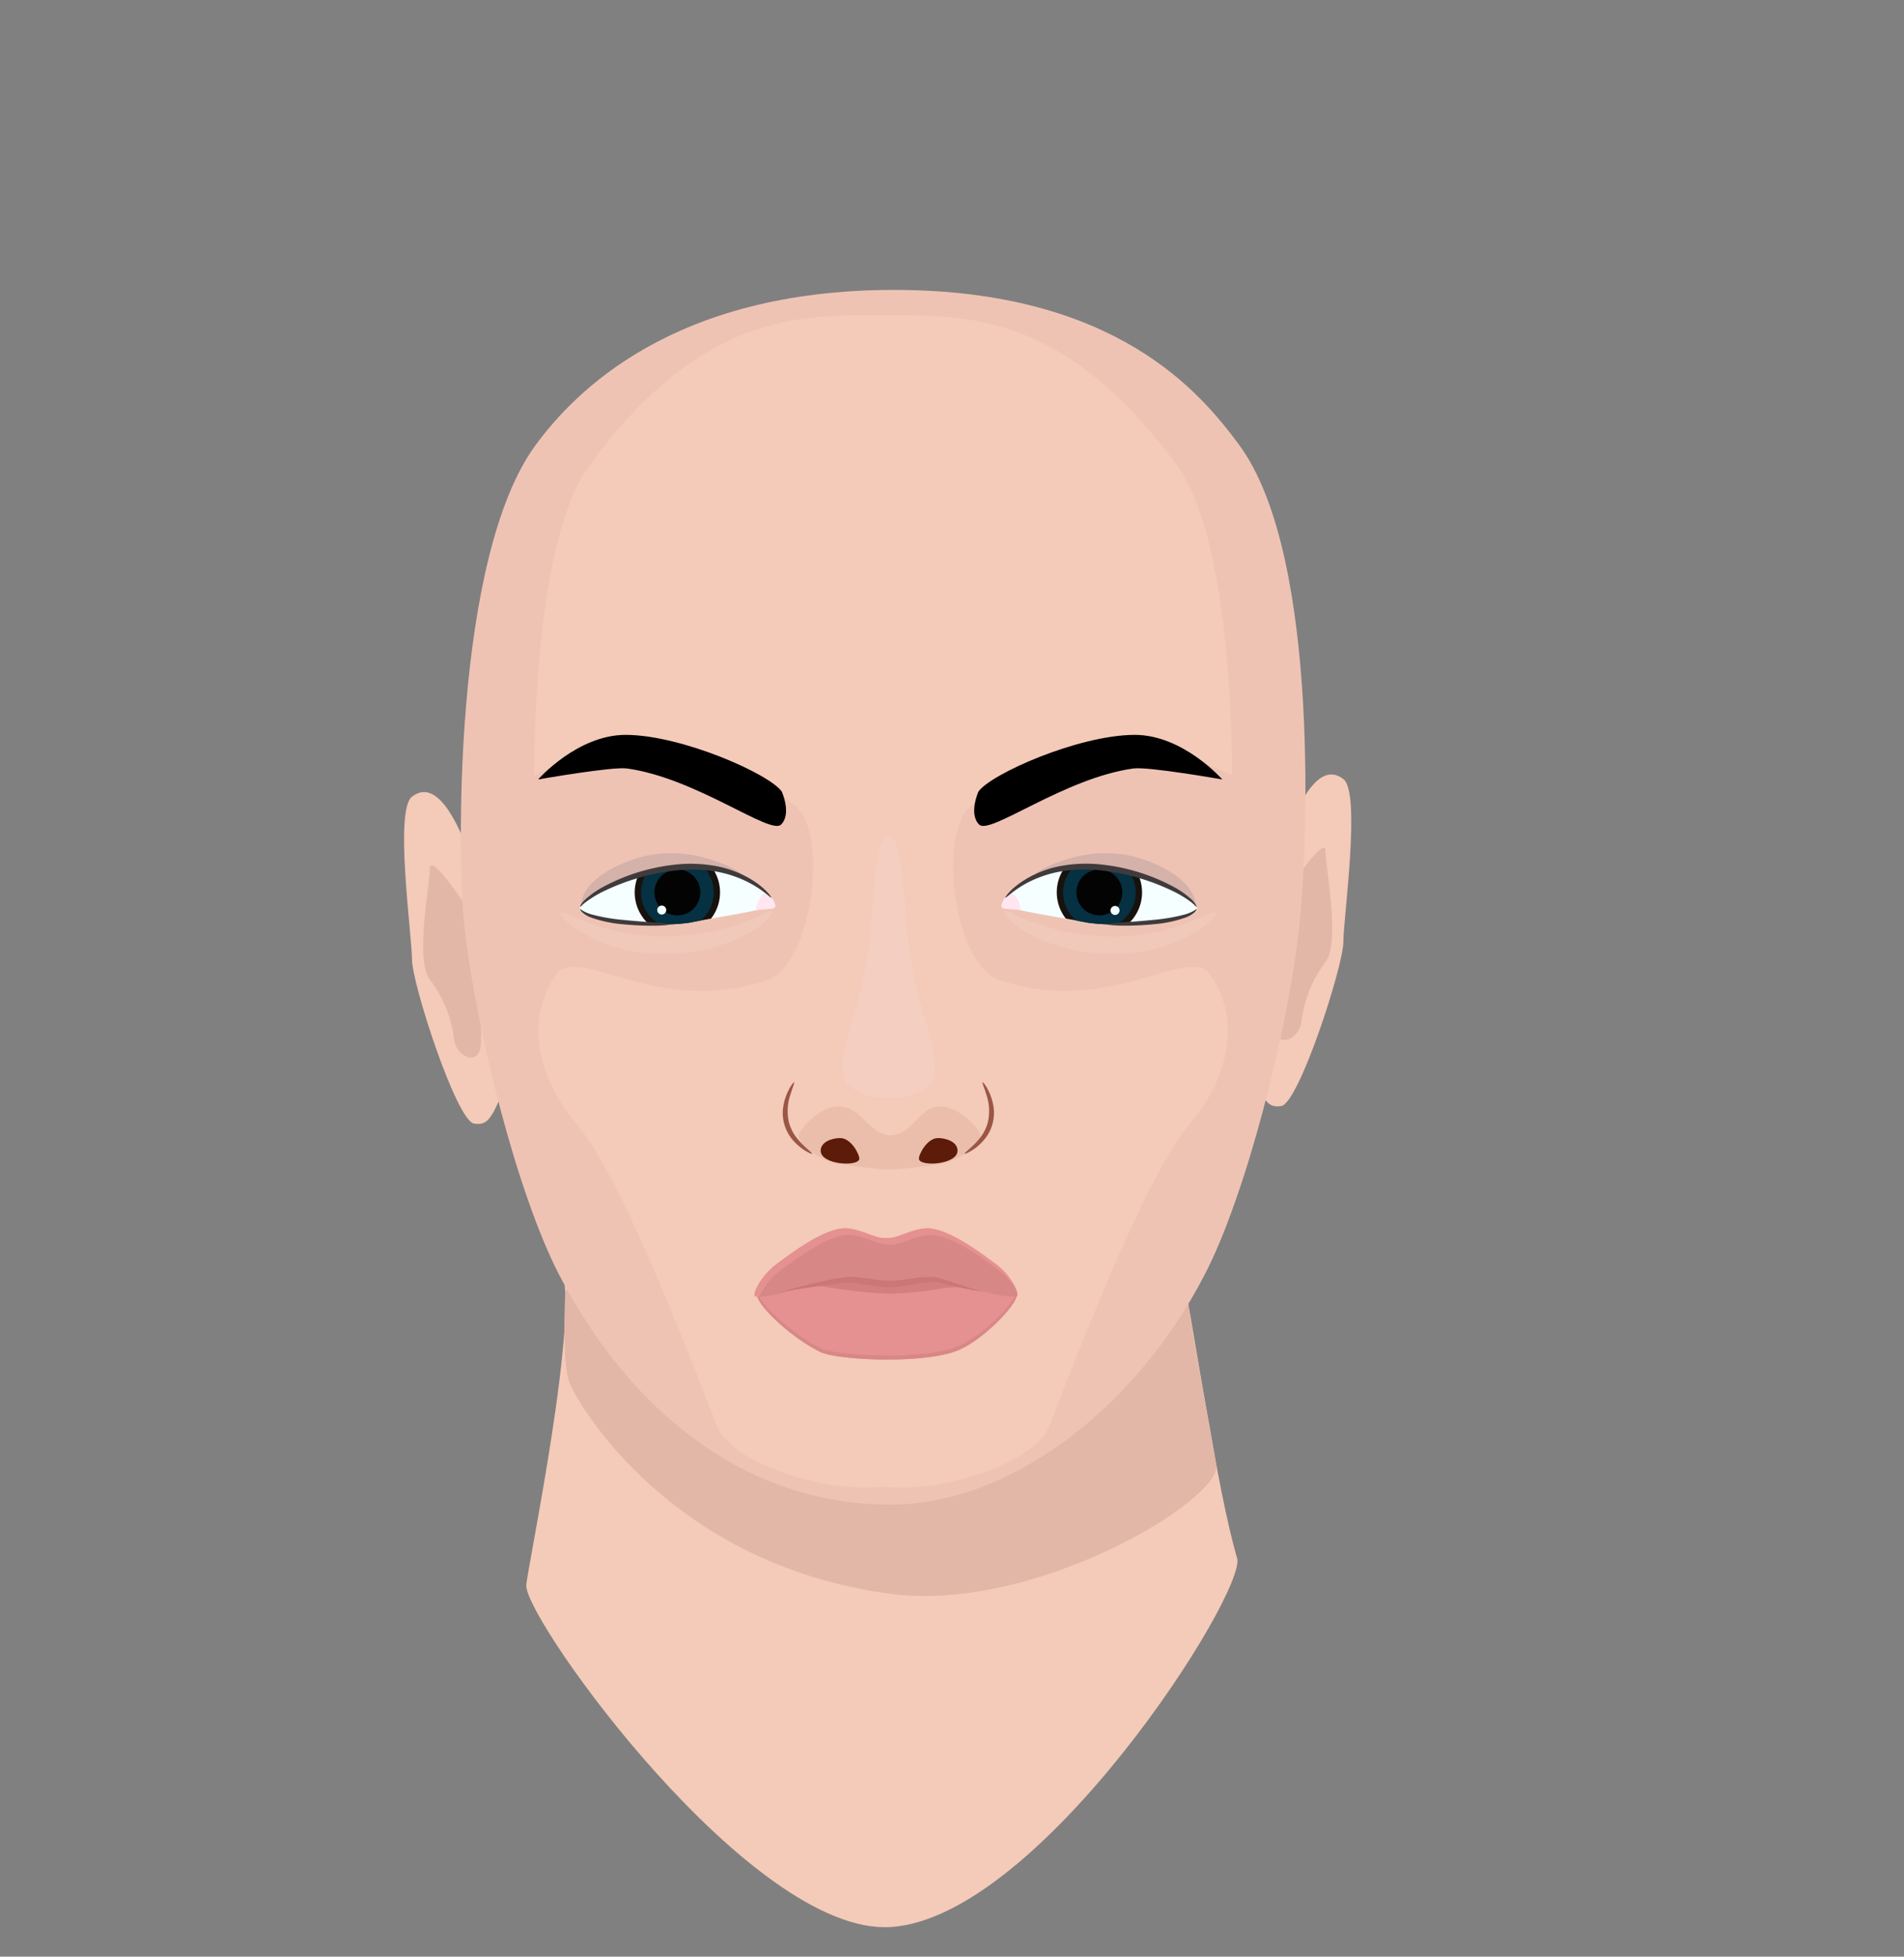 <svg xmlns="http://www.w3.org/2000/svg" viewBox="0 0 469.74 482.62"><rect x="0" y="0" width="469.74" height="482.62" fill="#808080" stroke="none"/><defs><style>.cls-1{fill:#f4cab8;}.cls-2{fill:#e2b7a8;}.cls-3{fill:#efc3b4;}.cls-4{fill:#f4cfc1;}.cls-5{fill:#9b5942;}.cls-14,.cls-5{opacity:0.1;}.cls-6{fill:#5c1c09;}.cls-7{fill:#9b5645;}.cls-8{fill:#d37f7f;}.cls-9{fill:#e59191;}.cls-10{fill:#d88787;}.cls-11{fill:#cc7676;}.cls-12{opacity:0.2;}.cls-13{fill:#69697c;}.cls-15{fill:#fff;}.cls-16{fill:#f6ffff;}.cls-17{fill:#17120e;}.cls-18{fill:#053142;}.cls-19{fill:#030303;}.cls-20{fill:#ffe6f1;}.cls-21{fill:#3f3b3c;}.cls-22{fill:none;}</style></defs><title>Anfangs-Gesichtsform_1</title><g id="Ebene_2" data-name="Ebene 2"><g id="Avatar"><g id="Anfangs-Gesichtsform_1"><g id="Standardgesicht_neutral"><path class="cls-1" d="M138.24,312.29c5.45,10.07-8.4,75.62-8.41,78.84,0,8.83,55.57,86.26,89.85,84.19,37-2.25,88-82.72,85.53-91-5-16.9-10.7-57.35-13.81-72.06C227.4,309.14,138.24,312.29,138.24,312.29Z"/><path class="cls-2" d="M139.46,318.84s-.92,17.07,1,22.14,24.79,44.9,79.2,52.14c35.74,4.76,81.75-23.25,80.42-31.73-1.46-9.26-5.31-28.73-7-40.1C283,317.46,143.36,305.27,139.46,318.84Z"/><path class="cls-1" d="M316.74,207.34c2.15-5.09,7.65-20.6,14.69-15.18,4.39,3.39,0,34.22,0,40.16s-11,39.91-15.35,40.5c-2.88.39-4-.68-6.55-6.67S312,218.67,316.74,207.34Z"/><path class="cls-2" d="M317.41,220.3c1.07-1.8,9.64-14.62,9.64-10.3s3.65,22.27,0,27.25a30.14,30.14,0,0,0-5.95,14.63c-.37,4.32-6.23,7.15-6.62,1.41S315.44,223.63,317.41,220.3Z"/><path class="cls-1" d="M116.32,211.68c-2.15-5.1-7.64-20.6-14.68-15.18-4.39,3.38,0,34.22,0,40.16s11,39.91,15.35,40.49c2.88.4,4-.68,6.54-6.66S121.1,223,116.32,211.68Z"/><path class="cls-2" d="M115.66,224.64c-1.07-1.81-9.64-14.62-9.64-10.3s-3.66,22.27,0,27.25A30.12,30.12,0,0,1,112,256.22c.37,4.32,6.23,7.15,6.63,1.41S117.63,228,115.66,224.64Z"/><path class="cls-3" d="M305.63,109.62c-9.3-12.54-30.19-38.11-85.09-38.11s-79,25.57-88.28,38.11c-20.59,27.74-19.49,103-17.62,119.45,2.82,24.78,12.84,65.17,23.33,85.41,17.16,33.1,45.59,56.68,81.66,56.64,29.51,0,60.38-23.54,77.54-56.64,10.49-20.24,20.52-60.63,23.33-85.41C322.37,212.59,326.22,137.36,305.63,109.62Z"/><path class="cls-1" d="M246.43,241.67c-11.05-3.83-15.05-35.83-7.1-42.73s37.13-21.3,64.65-7.68c0-9-.5-58.54-13.63-76.47-28.11-38.37-52.79-37-72.47-37s-44.35-1.35-72.46,37c-13.14,17.93-13.64,67.43-13.64,76.47,27.52-13.62,56.7.77,64.65,7.68s3.95,38.9-7.1,42.73c-26.83,9.31-46.67-8.68-51.94-1.5-7.95,10.84-4.66,25,3.54,35.4,3.15,4,10.88,10.63,35.95,76.22,3.33,8.69,26.06,16.68,41,14.91,15,1.77,37.68-6.22,41-14.91,25.07-65.59,32.8-72.23,35.95-76.22,8.2-10.37,11.49-24.56,3.55-35.4C293.11,233,273.27,251,246.43,241.67Z"/><path class="cls-4" d="M225,238.48c-2.27-11.62-1.64-32.18-5.71-32.18s-3.44,20.56-5.71,32.18c-2.32,11.93-8.11,24.88-4.65,28.71,2.35,2.61,6.38,3.82,10.36,3.38,4,.44,8-.77,10.36-3.38C233.06,263.36,227.27,250.41,225,238.48Z"/><g id="Gesicht"><g id="Standard-Augenbrauen_Frau"><path d="M241.4,195.25s-2.49,5.48.17,8.14,20.94-11.48,38.05-13.84c3.69-.51,21.94,2.71,21.94,2.71s-9.64-11-21.6-11C266,181.29,244.29,191,241.4,195.25Z"/><path d="M192.87,195.25s2.49,5.48-.17,8.14-20.94-11.48-38-13.84c-3.69-.51-21.94,2.71-21.94,2.71s9.64-11,21.6-11C168.27,181.29,190,191,192.87,195.25Z"/></g><g id="Standard-Nase_Frau"><path class="cls-5" d="M232,272.89c-5.29,0-6.51,6.87-12.31,7.16-5.47-.29-7.18-7.18-12.86-7.15-4.65,0-9.8,5.78-9.78,7.26,0,2.65,6.83,6.81,10.15,7,.71,0,8.35,1.29,12.25,1.29s11.59-1.25,12.33-1.3c3.33-.22,10.08-4.45,10.08-7.11C241.84,278.56,236.63,272.87,232,272.89Z"/><path class="cls-6" d="M226.71,285.84c-.1-1,2-5.18,4.76-5.13,1.92,0,4.77.91,4.77,3.11C236.24,287.3,226.89,287.85,226.71,285.84Z"/><path class="cls-6" d="M212,285.84c.1-1-2-5.18-4.76-5.13-1.92,0-4.77.91-4.77,3.11C202.45,287.3,211.8,287.85,212,285.84Z"/><path class="cls-7" d="M238,284.58c-.11-.17.83-.85,2.14-2.11a16.94,16.94,0,0,0,2.07-2.37,10.8,10.8,0,0,0,1.54-3.42,12.77,12.77,0,0,0-.45-6.83l-.38-1.18c-.13-.34-.24-.64-.32-.88-.17-.49-.23-.79-.16-.83s.28.18.58.62c.15.22.33.49.52.81l.57,1.15c.2.44.36.94.55,1.47a15.37,15.37,0,0,1,.42,1.77,10.27,10.27,0,0,1-2,8,13.29,13.29,0,0,1-2.4,2.37C239.12,284.27,238,284.7,238,284.58Z"/><path class="cls-7" d="M200.35,284.58c-.07.12-1.18-.31-2.71-1.45a13.64,13.64,0,0,1-2.41-2.37,10.61,10.61,0,0,1-1.82-3.79,10.32,10.32,0,0,1-.14-4.19,15.43,15.43,0,0,1,.41-1.77c.2-.53.36-1,.56-1.47l.57-1.15c.18-.32.37-.59.52-.81.3-.44.5-.66.57-.62s0,.34-.15.83l-.32.88-.38,1.18a12.67,12.67,0,0,0-.45,6.83,10.8,10.8,0,0,0,1.54,3.42,16.92,16.92,0,0,0,2.06,2.37C199.52,283.73,200.45,284.41,200.35,284.58Z"/></g><g id="Standard-Mund_Frau"><path class="cls-8" d="M218.6,313.23c-8.55.5-24,3.31-24.36,3.71s-1.5,2.2-.8,2.9,23,2.51,25.64,2.4c3.78-.16,20.7.1,22.3-.4s4-1.6,3.49-3.5S225.39,312.84,218.6,313.23Z"/><path class="cls-9" d="M233,317.72a102.42,102.42,0,0,1-13.3,1.39,114.75,114.75,0,0,1-15.61-1.65c-3.25-.61-17.19.11-17.29,1.91-.13,2.42,8.11,10.41,15.61,14.11,3.87,1.91,23.53,3,32.85,0,6.58-2.1,15.74-11.69,15.6-14.11C250.75,317.57,236.8,317.1,233,317.72Z"/><path class="cls-10" d="M250.7,319.11c-1.22,3.22-9.42,11.44-15.45,13.37-9.32,3-29,1.9-32.85,0-6.85-3.38-14.32-10.34-15.46-13.36a.44.44,0,0,0-.15.25c-.13,2.42,8.11,10.41,15.61,14.11,3.87,1.91,23.53,3,32.85,0,6.58-2.1,15.74-11.69,15.6-14.11A.37.37,0,0,0,250.7,319.11Z"/><path class="cls-10" d="M245.61,311.8c-3.47-2.58-11.94-9-17.07-8.81-3.89.17-6.95,2.51-9.81,2.41h-.27c-2.86.1-5.92-2.24-9.8-2.41-5.14-.22-13.61,6.23-17.08,8.81-3.87,2.87-6.39,7.86-5.07,8,4.8.54,13.51-3.73,22.15-4,1.29,0,6,1.07,10.16.93,4.22.14,8.42-1,9.72-.93,8.63.27,17.34,4.54,22.14,4C252,319.66,249.48,314.67,245.61,311.8Z"/><path class="cls-9" d="M192.5,313.4c3.47-2.57,11.94-9,17.08-8.81,3.88.17,6.95,2.51,9.8,2.41h.27c2.86.1,5.92-2.24,9.81-2.41,5.13-.22,13.6,6.24,17.07,8.81a16.76,16.76,0,0,1,4.25,4.79,15.91,15.91,0,0,0-5.05-6.39c-3.47-2.58-11.94-9-17.07-8.81-3.89.17-6.95,2.51-9.81,2.41h-.27c-2.86.1-5.92-2.24-9.8-2.41-5.14-.22-13.61,6.23-17.08,8.81-3.87,2.87-6.39,7.86-5.07,8,.22,0,.46,0,.7,0A16.51,16.51,0,0,1,192.5,313.4Z"/><path class="cls-11" d="M243.05,318.64s-.71-.07-2-.26-3.13-.53-5.38-1.07c-1.12-.27-2.35-.6-3.65-.87a9.5,9.5,0,0,0-2-.26,20.4,20.4,0,0,0-2.13.18c-1.48.2-3.05.5-4.7.76a20.36,20.36,0,0,1-5.29.3c-1.8-.16-3.5-.44-5.14-.7-.82-.13-1.62-.26-2.38-.35l-.55-.05h-.23l-.28,0c-.38,0-.75.05-1.13.08-3,.29-5.71.74-8,1.09l-7.38,1.14s2.74-.82,7.22-1.92c2.25-.54,4.92-1.19,8-1.64.38-.06.77-.11,1.17-.14l.31,0h.36c.21,0,.44,0,.64,0,.83.07,1.63.18,2.46.29,1.65.21,3.34.47,5.05.62a20.92,20.92,0,0,0,4.94-.23c1.63-.21,3.22-.45,4.77-.58a17.88,17.88,0,0,1,2.31-.07,10.64,10.64,0,0,1,2.19.42c1.33.38,2.52.8,3.61,1.16,2.18.73,4,1.26,5.21,1.6S243.05,318.64,243.05,318.64Z"/></g><g id="Standard-Augen_Mann"><g class="cls-12"><path class="cls-13" d="M255,216.78c-.79-2,7.73-4.74,8.75-5a31.26,31.26,0,0,1,14.19-.89c5.53,1,15,4.91,16.76,10.81,1.13,3.73-1.88,1.44-4,.25a46.23,46.23,0,0,0-10.84-4.84,42.52,42.52,0,0,0-15.17-.69C263.56,216.51,255.6,218.3,255,216.78Z"/></g><g class="cls-14"><path class="cls-15" d="M300.08,225.15c.32.42-1.81,2.92-6.42,5.46a37.27,37.27,0,0,1-8.57,3.35,44.82,44.82,0,0,1-30.93-3.48,20.88,20.88,0,0,1-5-3.64c-1-1.09-1.39-1.88-1.19-2.07s.94.13,2.17.72a52.3,52.3,0,0,0,5.31,2.22A58.38,58.38,0,0,0,273.93,231a50.76,50.76,0,0,0,18.47-3.13C297,226.19,299.7,224.62,300.08,225.15Z"/></g><path class="cls-16" d="M278.28,227.94c-.95,0-1.87.05-2.76.05a42.54,42.54,0,0,1-7.31-.41l-2.64-.51-2.63-.48c-3.68-.65-7.89-1.37-11.1-2.07l-.26-.06c-1.8-.39-4.28-.09-4.42-.78-.17-.88.65-2.3,2.24-3.77A24.78,24.78,0,0,1,262.66,214c.71-.1,1.45-.16,2.2-.19.33,0,.67,0,1,0,1.38,0,2.74.05,4.09.15.72,0,1.43.11,2.14.2a58.53,58.53,0,0,1,6.66,1.11c.7.16,1.39.33,2.06.52,7.62,2,13.26,5.27,14.41,7.89S286.6,227.67,278.28,227.94Z"/><path class="cls-17" d="M280.82,215.79c-.67-.19-1.36-.36-2.06-.52a58.53,58.53,0,0,0-6.66-1.11c-.71-.09-1.42-.15-2.14-.2-1.35-.1-2.71-.15-4.09-.15-.34,0-.68,0-1,0-.75,0-1.49.09-2.2.19a10.51,10.51,0,0,0,.28,12.57l2.63.48,2.64.51a42.54,42.54,0,0,0,7.31.41c.89,0,1.81,0,2.76-.05a10.53,10.53,0,0,0,3.47-7.82A10.41,10.41,0,0,0,280.82,215.79Z"/><path class="cls-18" d="M280.19,220.12a9,9,0,0,1-4.67,7.87,42.54,42.54,0,0,1-7.31-.41l-2.64-.51a9,9,0,0,1-.71-13.24c.33,0,.67,0,1,0,1.38,0,2.74.05,4.09.15.06.21.12.42.19.61.36,1.09.71,2.06,1.08,2.06s.52-1,.79-2.11a2.61,2.61,0,0,1,.08-.36,58.53,58.53,0,0,1,6.66,1.11A8.93,8.93,0,0,1,280.19,220.12Z"/><path class="cls-19" d="M276.89,220.12a5.66,5.66,0,1,1-5.66-5.66A5.65,5.65,0,0,1,276.89,220.12Z"/><path class="cls-16" d="M276.2,224.46a1.11,1.11,0,1,1-2.21,0,1.11,1.11,0,0,1,2.21,0Z"/><path class="cls-20" d="M251.84,224.52l-.26-.06c-1.8-.39-4.28-.09-4.42-.78-.17-.88.65-2.3,2.24-3.77a6.46,6.46,0,0,1,1.79,2.21A6.06,6.06,0,0,1,251.84,224.52Z"/><path class="cls-21" d="M295.23,223.68c-.1.06-.51-.52-1.53-1.29a27.87,27.87,0,0,0-4.69-2.76,54.67,54.67,0,0,0-17.25-4.93,36.63,36.63,0,0,0-9.82.21,28.21,28.21,0,0,0-7.63,2.41c-4.15,2-6.08,4.25-6.24,4.09s1.57-2.65,5.77-5a26.43,26.43,0,0,1,7.86-2.81,34.72,34.72,0,0,1,10.21-.34,48.37,48.37,0,0,1,17.57,5.45,21.75,21.75,0,0,1,4.59,3.24C295,222.91,295.31,223.66,295.23,223.68Z"/><path class="cls-21" d="M295.23,224.2s-.05.37-.49.81a7,7,0,0,1-2.17,1.28,31.2,31.2,0,0,1-7.95,1.68c-6.3.63-11.42.29-11.42,0s5.09-.45,11.3-1.07a46.82,46.82,0,0,0,7.82-1.34,9.58,9.58,0,0,0,2.16-.89C295,224.39,295.16,224.15,295.23,224.2Z"/><g class="cls-12"><path class="cls-13" d="M183.33,216.78c.78-2-7.74-4.74-8.75-5a31.26,31.26,0,0,0-14.19-.89c-5.54,1-15,4.91-16.76,10.81-1.14,3.73,1.87,1.44,4,.25a46.41,46.41,0,0,1,10.84-4.84,42.53,42.53,0,0,1,15.17-.69C174.78,216.51,182.74,218.3,183.33,216.78Z"/></g><g class="cls-14"><path class="cls-15" d="M138.27,225.15c-.32.42,1.81,2.92,6.41,5.46a37.45,37.45,0,0,0,8.57,3.35,44.82,44.82,0,0,0,30.93-3.48,21,21,0,0,0,5.06-3.64c1-1.09,1.39-1.88,1.19-2.07s-1,.13-2.18.72a50.39,50.39,0,0,1-5.31,2.22A58.33,58.33,0,0,1,164.41,231a52.86,52.86,0,0,1-10.29-.87,53.75,53.75,0,0,1-8.18-2.26C141.36,226.19,138.65,224.62,138.27,225.15Z"/></g><path class="cls-16" d="M160.07,227.94c.94,0,1.87.05,2.76.05a42.69,42.69,0,0,0,7.31-.41l2.63-.51,2.64-.48c3.68-.65,7.89-1.37,11.09-2.07l.27-.06c1.79-.39,4.28-.09,4.42-.78.17-.88-.66-2.3-2.25-3.77A24.74,24.74,0,0,0,175.69,214c-.72-.1-1.45-.16-2.21-.19-.32,0-.67,0-1,0-1.38,0-2.75.05-4.09.15-.72,0-1.44.11-2.14.2a58.71,58.71,0,0,0-6.67,1.11c-.7.16-1.38.33-2.05.52-7.63,2-13.26,5.27-14.42,7.89S151.74,227.67,160.07,227.94Z"/><path class="cls-17" d="M156.59,220.12a10.5,10.5,0,0,0,3.48,7.82c.94,0,1.87.05,2.76.05a42.69,42.69,0,0,0,7.31-.41l2.63-.51,2.64-.48a10.51,10.51,0,0,0,.28-12.57c-.72-.1-1.45-.16-2.21-.19-.32,0-.67,0-1,0-1.38,0-2.75.05-4.09.15-.72,0-1.44.11-2.14.2a58.71,58.71,0,0,0-6.67,1.11c-.7.16-1.38.33-2.05.52A10.42,10.42,0,0,0,156.59,220.12Z"/><path class="cls-18" d="M158.15,220.12a9,9,0,0,0,4.68,7.87,42.69,42.69,0,0,0,7.31-.41l2.63-.51a8.93,8.93,0,0,0,.71-13.24c-.32,0-.67,0-1,0-1.38,0-2.75.05-4.09.15-.07.21-.13.42-.19.61-.36,1.09-.72,2.06-1.08,2.06s-.53-1-.79-2.11c0-.11-.05-.24-.08-.36a58.71,58.71,0,0,0-6.67,1.11A8.93,8.93,0,0,0,158.15,220.12Z"/><path class="cls-19" d="M161.46,220.12a5.66,5.66,0,1,0,5.65-5.66A5.65,5.65,0,0,0,161.46,220.12Z"/><path class="cls-16" d="M162.15,224.46a1.11,1.11,0,1,0,1.1-1.1A1.11,1.11,0,0,0,162.15,224.46Z"/><path class="cls-20" d="M186.5,224.52l.27-.06c1.79-.39,4.28-.09,4.42-.78.17-.88-.66-2.3-2.25-3.77a6.43,6.43,0,0,0-1.78,2.21A6,6,0,0,0,186.5,224.52Z"/><path class="cls-21" d="M143.11,223.68c-.07,0,.2-.77,1.17-1.71a21.23,21.23,0,0,1,4.59-3.24,48.38,48.38,0,0,1,17.56-5.45,34.72,34.72,0,0,1,10.21.34,26.4,26.4,0,0,1,7.87,2.81c4.2,2.33,5.91,4.9,5.77,5s-2.09-2.08-6.24-4.09a28.32,28.32,0,0,0-7.63-2.41,36.69,36.69,0,0,0-9.83-.21,54.75,54.75,0,0,0-17.25,4.93,27.3,27.3,0,0,0-4.68,2.76C143.62,223.16,143.22,223.74,143.11,223.68Z"/><path class="cls-21" d="M143.11,224.2c.08,0,.29.19.75.48a9.49,9.49,0,0,0,2.17.89,46.49,46.49,0,0,0,7.81,1.34c6.21.62,11.3.76,11.3,1.07s-5.11.62-11.41,0a31.11,31.11,0,0,1-7.95-1.68A6.93,6.93,0,0,1,143.6,225C143.16,224.57,143.06,224.23,143.11,224.2Z"/></g></g></g><rect class="cls-22" width="469.74" height="482.62"/></g></g></g></svg>